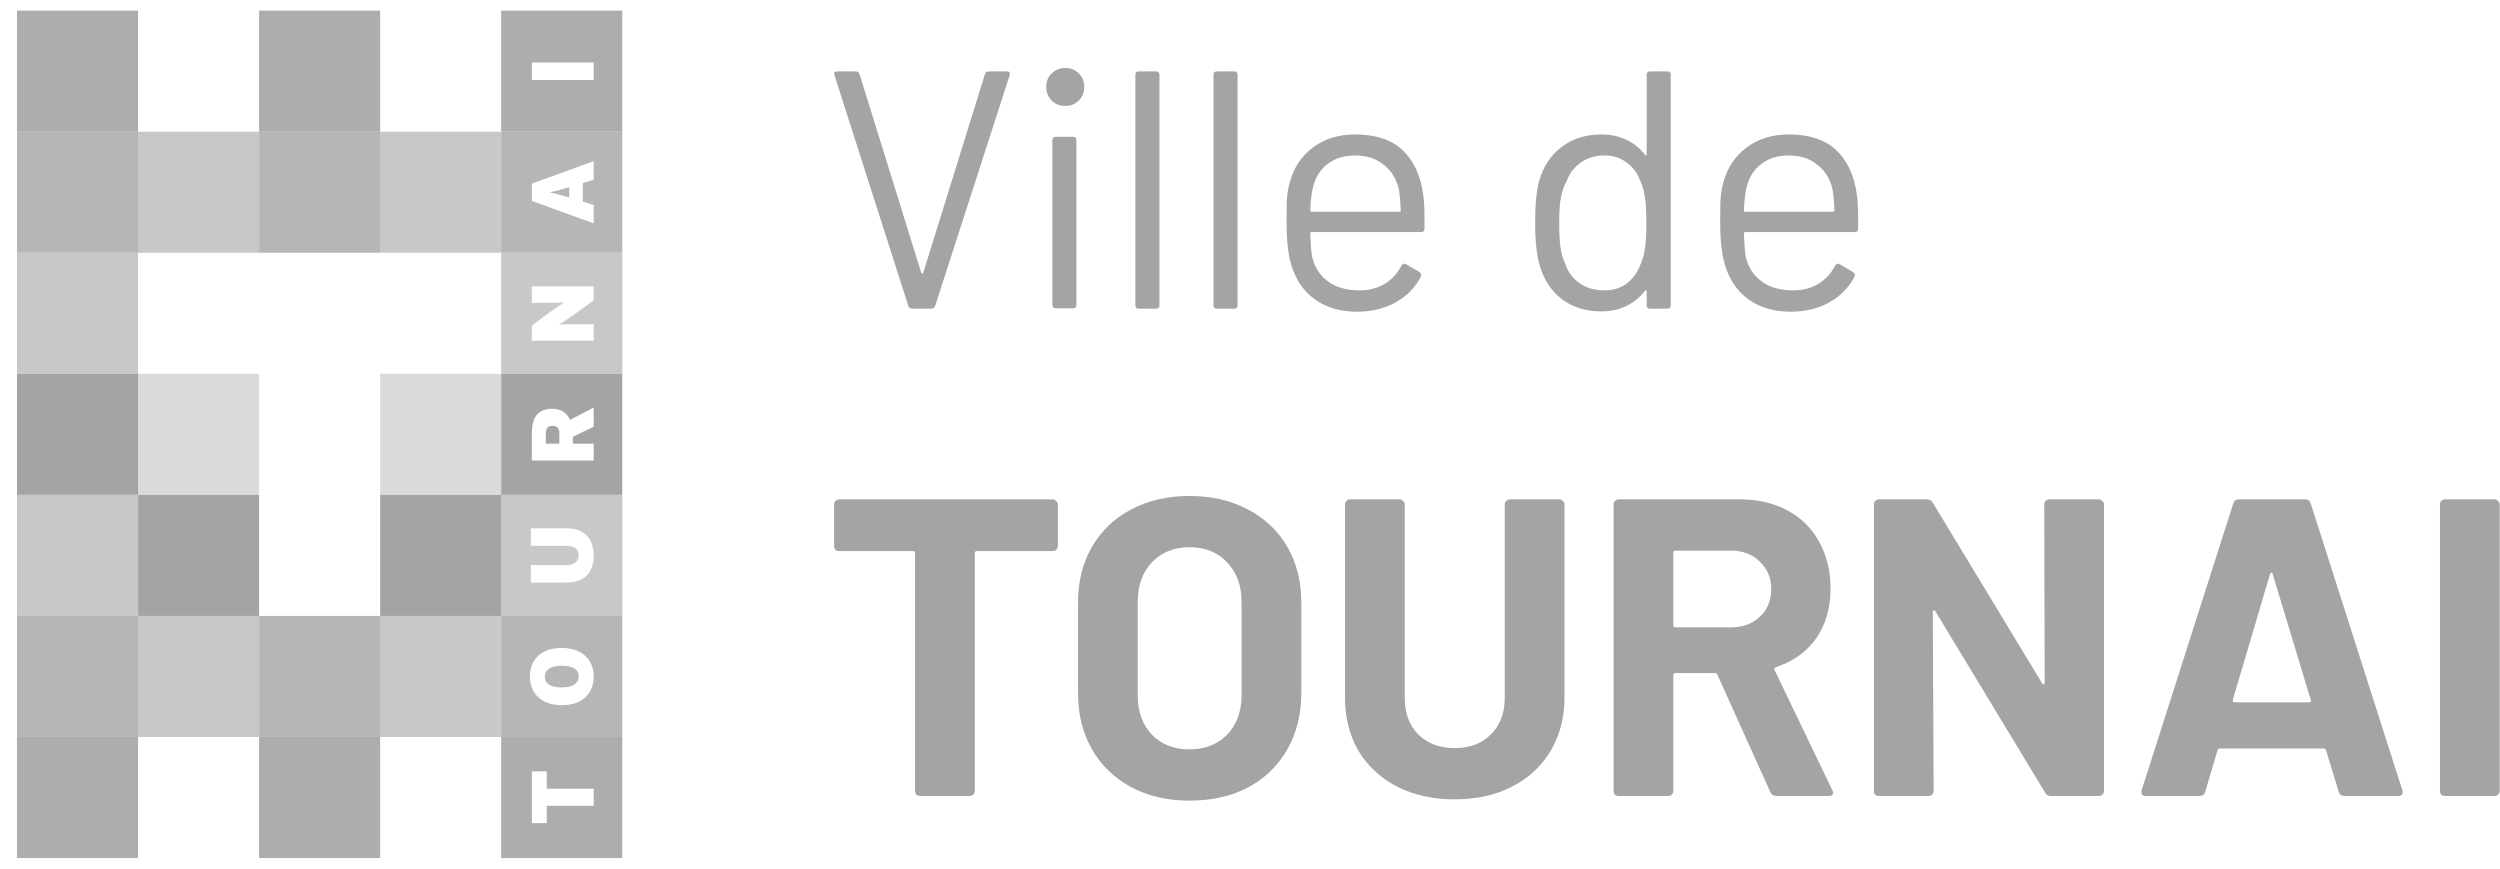 <svg width="118" height="41" viewBox="0 0 118 41" fill="none" xmlns="http://www.w3.org/2000/svg">
<path opacity="0.9" d="M0.802 0.5H6.516V6.215H0.802V0.5Z" fill="#A4A4A4"/>
<path opacity="0.9" d="M12.23 0.5H17.944V6.215H12.23V0.5Z" fill="#A4A4A4"/>
<path opacity="0.8" d="M0.802 6.215H6.516V11.929H0.802V6.215Z" fill="#A4A4A4"/>
<path opacity="0.6" d="M6.516 6.215H12.23V11.929H6.516V6.215Z" fill="#A4A4A4"/>
<path opacity="0.8" d="M12.23 6.215H17.944V11.929H12.23V6.215Z" fill="#A4A4A4"/>
<path opacity="0.6" d="M17.943 6.215H23.658V11.929H17.943V6.215Z" fill="#A4A4A4"/>
<path opacity="0.6" d="M0.802 11.929H6.516V17.643H0.802V11.929Z" fill="#A4A4A4"/>
<path d="M0.802 17.642H6.516V23.357H0.802V17.642Z" fill="#A4A4A4"/>
<path opacity="0.4" d="M6.516 17.642H12.23V23.357H6.516V17.642Z" fill="#A4A4A4"/>
<path opacity="0.4" d="M17.943 17.642H23.658V23.357H17.943V17.642Z" fill="#A4A4A4"/>
<path opacity="0.6" d="M0.802 23.358H6.516V29.072H0.802V23.358Z" fill="#A4A4A4"/>
<path d="M6.516 23.358H12.23V29.072H6.516V23.358Z" fill="#A4A4A4"/>
<path d="M17.943 23.358H23.658V29.072H17.943V23.358Z" fill="#A4A4A4"/>
<path opacity="0.8" d="M0.802 29.072H6.516V34.785H0.802V29.072Z" fill="#A4A4A4"/>
<path opacity="0.6" d="M6.516 29.072H12.23V34.785H6.516V29.072Z" fill="#A4A4A4"/>
<path opacity="0.8" d="M12.23 29.072H17.944V34.785H12.23V29.072Z" fill="#A4A4A4"/>
<path opacity="0.6" d="M17.943 29.072H23.658V34.785H17.943V29.072Z" fill="#A4A4A4"/>
<path opacity="0.9" d="M12.23 34.785H17.944V40.5H12.23V34.785Z" fill="#A4A4A4"/>
<path opacity="0.9" d="M0.802 34.785H6.516V40.5H0.802V34.785Z" fill="#A4A4A4"/>
<path opacity="0.9" fill-rule="evenodd" clip-rule="evenodd" d="M29.37 0.5H23.655V6.215H29.37V0.5ZM28.022 2.951H25.104V3.776H28.022V2.951Z" fill="#A4A4A4"/>
<path opacity="0.8" fill-rule="evenodd" clip-rule="evenodd" d="M29.37 6.215H23.655V11.929H29.37V6.215ZM27.51 8.642L28.022 8.483V8.482V7.607L25.104 8.666V9.484L28.022 10.543V9.676L27.51 9.517V8.642ZM26.545 8.928C26.586 8.917 26.629 8.905 26.676 8.892L26.867 8.837V9.321L26.676 9.267C26.655 9.261 26.634 9.255 26.615 9.25C26.285 9.158 26.131 9.115 25.946 9.079C26.117 9.047 26.26 9.007 26.545 8.928Z" fill="#A4A4A4"/>
<path opacity="0.6" fill-rule="evenodd" clip-rule="evenodd" d="M29.37 11.929H23.655V17.643H29.37V11.929ZM27.058 14.874L28.022 14.178L28.021 14.177V13.518H25.102V14.294H25.899C26.137 14.294 26.524 14.29 26.654 14.269C26.532 14.332 26.145 14.591 25.965 14.725L25.103 15.366V16.079H28.022V15.304H27.13C26.892 15.304 26.503 15.307 26.375 15.328C26.503 15.254 26.879 15.003 27.058 14.874Z" fill="#A4A4A4"/>
<path fill-rule="evenodd" clip-rule="evenodd" d="M29.37 17.642H23.655V23.357H29.37V17.642ZM27.038 20.615L28.022 20.14V19.235L26.909 19.818C26.763 19.498 26.491 19.293 26.053 19.293C25.362 19.293 25.103 19.747 25.103 20.431V21.736H28.022V20.94H27.038V20.615ZM25.762 20.941V20.453C25.762 20.198 25.891 20.098 26.075 20.098C26.284 20.098 26.4 20.202 26.4 20.465V20.941H25.762Z" fill="#A4A4A4"/>
<path opacity="0.6" fill-rule="evenodd" clip-rule="evenodd" d="M29.37 23.358H23.655V29.072H29.37V23.358ZM26.729 27.496C27.655 27.496 28.022 26.958 28.022 26.224C28.022 25.49 27.654 24.936 26.729 24.936H25.058V25.761H26.729C27.088 25.761 27.308 25.895 27.308 26.212C27.308 26.529 27.088 26.67 26.729 26.67H25.058V27.496H26.729Z" fill="#A4A4A4"/>
<path opacity="0.8" fill-rule="evenodd" clip-rule="evenodd" d="M29.37 29.072H23.655V34.785H29.37V29.072ZM26.52 33.285C27.493 33.285 28.022 32.73 28.022 31.938L28.022 31.939C28.022 31.146 27.484 30.583 26.512 30.583C25.541 30.583 25.011 31.138 25.011 31.93C25.011 32.722 25.548 33.285 26.52 33.285ZM26.512 32.447C25.985 32.447 25.715 32.264 25.715 31.939L25.714 31.939C25.714 31.613 25.993 31.422 26.519 31.422C27.045 31.422 27.316 31.605 27.316 31.93C27.316 32.256 27.038 32.447 26.512 32.447Z" fill="#A4A4A4"/>
<path opacity="0.9" fill-rule="evenodd" clip-rule="evenodd" d="M29.37 34.785H23.655V40.5H29.37V34.785ZM28.022 37.226H25.808V36.409H25.104V38.852H25.808V38.034H28.022V37.226Z" fill="#A4A4A4"/>
<path d="M43.066 14.57C42.97 14.57 42.906 14.527 42.874 14.442L39.386 3.546L39.37 3.482C39.37 3.407 39.418 3.37 39.514 3.37H40.378C40.474 3.37 40.538 3.413 40.57 3.498L43.482 12.874C43.492 12.895 43.508 12.906 43.53 12.906C43.551 12.906 43.567 12.895 43.578 12.874L46.49 3.498C46.522 3.413 46.586 3.37 46.682 3.37H47.53C47.647 3.37 47.69 3.429 47.658 3.546L44.138 14.442C44.106 14.527 44.042 14.57 43.946 14.57H43.066Z" fill="#A4A4A4"/>
<path d="M50.279 5.002C50.023 5.002 49.81 4.917 49.639 4.746C49.469 4.575 49.383 4.362 49.383 4.106C49.383 3.839 49.469 3.626 49.639 3.466C49.81 3.295 50.023 3.21 50.279 3.21C50.535 3.21 50.749 3.295 50.919 3.466C51.09 3.626 51.175 3.839 51.175 4.106C51.175 4.362 51.09 4.575 50.919 4.746C50.749 4.917 50.535 5.002 50.279 5.002ZM49.831 14.554C49.725 14.554 49.672 14.501 49.672 14.394V6.618C49.672 6.511 49.725 6.458 49.831 6.458H50.648C50.754 6.458 50.807 6.511 50.807 6.618V14.394C50.807 14.501 50.754 14.554 50.648 14.554H49.831Z" fill="#A4A4A4"/>
<path d="M53.75 14.57C53.643 14.57 53.59 14.517 53.59 14.41V3.53C53.59 3.423 53.643 3.37 53.75 3.37H54.566C54.672 3.37 54.726 3.423 54.726 3.53V14.41C54.726 14.517 54.672 14.57 54.566 14.57H53.75Z" fill="#A4A4A4"/>
<path d="M57.437 14.57C57.331 14.57 57.277 14.517 57.277 14.41V3.53C57.277 3.423 57.331 3.37 57.437 3.37H58.253C58.36 3.37 58.413 3.423 58.413 3.53V14.41C58.413 14.517 58.36 14.57 58.253 14.57H57.437Z" fill="#A4A4A4"/>
<path d="M67.173 9.162C67.215 9.461 67.237 9.834 67.237 10.282V10.794C67.237 10.901 67.183 10.954 67.077 10.954H61.909C61.866 10.954 61.845 10.975 61.845 11.018C61.866 11.605 61.898 11.983 61.941 12.154C62.058 12.634 62.309 13.013 62.693 13.29C63.077 13.567 63.567 13.706 64.165 13.706C64.613 13.706 65.007 13.605 65.349 13.402C65.69 13.199 65.957 12.911 66.149 12.538C66.213 12.442 66.287 12.421 66.373 12.474L66.997 12.842C67.082 12.895 67.103 12.97 67.061 13.066C66.794 13.578 66.394 13.983 65.861 14.282C65.327 14.57 64.714 14.714 64.021 14.714C63.263 14.703 62.629 14.522 62.117 14.17C61.605 13.818 61.237 13.327 61.013 12.698C60.821 12.186 60.725 11.45 60.725 10.49C60.725 10.042 60.73 9.679 60.741 9.402C60.762 9.114 60.805 8.858 60.869 8.634C61.05 7.941 61.413 7.386 61.957 6.97C62.511 6.554 63.178 6.346 63.957 6.346C64.927 6.346 65.674 6.591 66.197 7.082C66.719 7.573 67.045 8.266 67.173 9.162ZM63.957 7.338C63.434 7.338 62.997 7.477 62.645 7.754C62.303 8.021 62.079 8.383 61.973 8.842C61.909 9.066 61.866 9.429 61.845 9.93C61.845 9.973 61.866 9.994 61.909 9.994H66.053C66.095 9.994 66.117 9.973 66.117 9.93C66.095 9.45 66.063 9.109 66.021 8.906C65.903 8.426 65.663 8.047 65.301 7.77C64.949 7.482 64.501 7.338 63.957 7.338Z" fill="#A4A4A4"/>
<path d="M77.723 3.53C77.723 3.423 77.776 3.37 77.883 3.37H78.699C78.806 3.37 78.859 3.423 78.859 3.53V14.41C78.859 14.517 78.806 14.57 78.699 14.57H77.883C77.776 14.57 77.723 14.517 77.723 14.41V13.738C77.723 13.717 77.712 13.706 77.691 13.706C77.68 13.695 77.664 13.701 77.643 13.722C77.408 14.031 77.115 14.271 76.763 14.442C76.422 14.613 76.038 14.698 75.611 14.698C74.864 14.698 74.235 14.506 73.723 14.122C73.222 13.738 72.875 13.215 72.683 12.554C72.534 12.074 72.459 11.397 72.459 10.522C72.459 9.637 72.523 8.975 72.651 8.538C72.843 7.855 73.195 7.322 73.707 6.938C74.219 6.543 74.854 6.346 75.611 6.346C76.027 6.346 76.411 6.431 76.763 6.602C77.115 6.762 77.408 6.997 77.643 7.306C77.664 7.327 77.68 7.338 77.691 7.338C77.712 7.327 77.723 7.311 77.723 7.29V3.53ZM77.435 12.474C77.531 12.261 77.6 12.01 77.643 11.722C77.686 11.434 77.707 11.034 77.707 10.522C77.707 10.01 77.686 9.61 77.643 9.322C77.6 9.023 77.526 8.762 77.419 8.538C77.291 8.175 77.078 7.887 76.779 7.674C76.491 7.45 76.144 7.338 75.739 7.338C75.312 7.338 74.944 7.445 74.635 7.658C74.326 7.871 74.102 8.154 73.963 8.506C73.835 8.741 73.739 9.007 73.675 9.306C73.622 9.594 73.595 9.999 73.595 10.522C73.595 11.023 73.616 11.418 73.659 11.706C73.702 11.983 73.776 12.234 73.883 12.458C74.011 12.842 74.235 13.146 74.555 13.37C74.886 13.594 75.275 13.706 75.723 13.706C76.15 13.706 76.507 13.594 76.795 13.37C77.083 13.146 77.296 12.847 77.435 12.474Z" fill="#A4A4A4"/>
<path d="M87.641 9.162C87.684 9.461 87.705 9.834 87.705 10.282V10.794C87.705 10.901 87.652 10.954 87.545 10.954H82.377C82.335 10.954 82.313 10.975 82.313 11.018C82.335 11.605 82.367 11.983 82.409 12.154C82.527 12.634 82.777 13.013 83.161 13.29C83.545 13.567 84.036 13.706 84.633 13.706C85.081 13.706 85.476 13.605 85.817 13.402C86.159 13.199 86.425 12.911 86.617 12.538C86.681 12.442 86.756 12.421 86.841 12.474L87.465 12.842C87.551 12.895 87.572 12.97 87.529 13.066C87.263 13.578 86.863 13.983 86.329 14.282C85.796 14.57 85.183 14.714 84.489 14.714C83.732 14.703 83.097 14.522 82.585 14.17C82.073 13.818 81.705 13.327 81.481 12.698C81.289 12.186 81.193 11.45 81.193 10.49C81.193 10.042 81.199 9.679 81.209 9.402C81.231 9.114 81.273 8.858 81.337 8.634C81.519 7.941 81.881 7.386 82.425 6.97C82.98 6.554 83.647 6.346 84.425 6.346C85.396 6.346 86.143 6.591 86.665 7.082C87.188 7.573 87.513 8.266 87.641 9.162ZM84.425 7.338C83.903 7.338 83.465 7.477 83.113 7.754C82.772 8.021 82.548 8.383 82.441 8.842C82.377 9.066 82.335 9.429 82.313 9.93C82.313 9.973 82.335 9.994 82.377 9.994H86.521C86.564 9.994 86.585 9.973 86.585 9.93C86.564 9.45 86.532 9.109 86.489 8.906C86.372 8.426 86.132 8.047 85.769 7.77C85.417 7.482 84.969 7.338 84.425 7.338Z" fill="#A4A4A4"/>
<path d="M49.69 23.57C49.756 23.57 49.81 23.597 49.85 23.65C49.903 23.69 49.93 23.743 49.93 23.81V25.77C49.93 25.837 49.903 25.897 49.85 25.95C49.81 25.99 49.756 26.01 49.69 26.01H46.11C46.043 26.01 46.01 26.043 46.01 26.11V37.33C46.01 37.397 45.983 37.457 45.93 37.51C45.89 37.55 45.836 37.57 45.77 37.57H43.43C43.363 37.57 43.303 37.55 43.25 37.51C43.21 37.457 43.19 37.397 43.19 37.33V26.11C43.19 26.043 43.156 26.01 43.09 26.01H39.61C39.543 26.01 39.483 25.99 39.43 25.95C39.39 25.897 39.37 25.837 39.37 25.77V23.81C39.37 23.743 39.39 23.69 39.43 23.65C39.483 23.597 39.543 23.57 39.61 23.57H49.69Z" fill="#A4A4A4"/>
<path d="M56.142 37.79C55.102 37.79 54.182 37.577 53.382 37.15C52.596 36.723 51.982 36.13 51.542 35.37C51.102 34.597 50.882 33.71 50.882 32.71V28.43C50.882 27.443 51.102 26.57 51.542 25.81C51.982 25.05 52.596 24.463 53.382 24.05C54.182 23.623 55.102 23.41 56.142 23.41C57.196 23.41 58.116 23.623 58.902 24.05C59.702 24.463 60.322 25.05 60.762 25.81C61.202 26.57 61.422 27.443 61.422 28.43V32.71C61.422 33.71 61.202 34.597 60.762 35.37C60.322 36.143 59.702 36.743 58.902 37.17C58.116 37.583 57.196 37.79 56.142 37.79ZM56.142 35.37C56.876 35.37 57.469 35.137 57.922 34.67C58.376 34.203 58.602 33.583 58.602 32.81V28.41C58.602 27.637 58.376 27.017 57.922 26.55C57.482 26.07 56.889 25.83 56.142 25.83C55.409 25.83 54.816 26.07 54.362 26.55C53.922 27.017 53.702 27.637 53.702 28.41V32.81C53.702 33.583 53.922 34.203 54.362 34.67C54.816 35.137 55.409 35.37 56.142 35.37Z" fill="#A4A4A4"/>
<path d="M68.664 37.73C67.638 37.73 66.731 37.53 65.944 37.13C65.171 36.73 64.564 36.17 64.124 35.45C63.698 34.717 63.484 33.877 63.484 32.93V23.81C63.484 23.743 63.504 23.69 63.544 23.65C63.598 23.597 63.658 23.57 63.724 23.57H66.064C66.131 23.57 66.184 23.597 66.224 23.65C66.278 23.69 66.304 23.743 66.304 23.81V32.95C66.304 33.657 66.518 34.23 66.944 34.67C67.384 35.097 67.958 35.31 68.664 35.31C69.371 35.31 69.938 35.097 70.364 34.67C70.804 34.23 71.024 33.657 71.024 32.95V23.81C71.024 23.743 71.044 23.69 71.084 23.65C71.138 23.597 71.198 23.57 71.264 23.57H73.604C73.671 23.57 73.724 23.597 73.764 23.65C73.818 23.69 73.844 23.743 73.844 23.81V32.93C73.844 33.877 73.624 34.717 73.184 35.45C72.758 36.17 72.151 36.73 71.364 37.13C70.591 37.53 69.691 37.73 68.664 37.73Z" fill="#A4A4A4"/>
<path d="M83.842 37.57C83.709 37.57 83.616 37.51 83.562 37.39L81.062 31.85C81.036 31.797 80.996 31.77 80.942 31.77H79.082C79.016 31.77 78.982 31.803 78.982 31.87V37.33C78.982 37.397 78.956 37.457 78.902 37.51C78.862 37.55 78.809 37.57 78.742 37.57H76.402C76.336 37.57 76.276 37.55 76.222 37.51C76.182 37.457 76.162 37.397 76.162 37.33V23.81C76.162 23.743 76.182 23.69 76.222 23.65C76.276 23.597 76.336 23.57 76.402 23.57H82.122C82.976 23.57 83.722 23.743 84.362 24.09C85.016 24.437 85.516 24.93 85.862 25.57C86.222 26.21 86.402 26.95 86.402 27.79C86.402 28.697 86.176 29.477 85.722 30.13C85.269 30.77 84.636 31.223 83.822 31.49C83.756 31.517 83.736 31.563 83.762 31.63L86.482 37.29C86.509 37.343 86.522 37.383 86.522 37.41C86.522 37.517 86.449 37.57 86.302 37.57H83.842ZM79.082 25.99C79.016 25.99 78.982 26.023 78.982 26.09V29.51C78.982 29.577 79.016 29.61 79.082 29.61H81.702C82.262 29.61 82.716 29.443 83.062 29.11C83.422 28.777 83.602 28.343 83.602 27.81C83.602 27.277 83.422 26.843 83.062 26.51C82.716 26.163 82.262 25.99 81.702 25.99H79.082Z" fill="#A4A4A4"/>
<path d="M96.488 23.81C96.488 23.743 96.508 23.69 96.548 23.65C96.601 23.597 96.661 23.57 96.728 23.57H99.068C99.134 23.57 99.188 23.597 99.228 23.65C99.281 23.69 99.308 23.743 99.308 23.81V37.33C99.308 37.397 99.281 37.457 99.228 37.51C99.188 37.55 99.134 37.57 99.068 37.57H96.808C96.674 37.57 96.581 37.517 96.528 37.41L91.348 28.85C91.321 28.81 91.294 28.797 91.268 28.81C91.241 28.81 91.228 28.837 91.228 28.89L91.268 37.33C91.268 37.397 91.241 37.457 91.188 37.51C91.148 37.55 91.094 37.57 91.028 37.57H88.688C88.621 37.57 88.561 37.55 88.508 37.51C88.468 37.457 88.448 37.397 88.448 37.33V23.81C88.448 23.743 88.468 23.69 88.508 23.65C88.561 23.597 88.621 23.57 88.688 23.57H90.948C91.081 23.57 91.174 23.623 91.228 23.73L96.388 32.25C96.414 32.29 96.441 32.31 96.468 32.31C96.494 32.297 96.508 32.263 96.508 32.21L96.488 23.81Z" fill="#A4A4A4"/>
<path d="M110.648 37.57C110.515 37.57 110.428 37.503 110.388 37.37L109.788 35.41C109.762 35.357 109.728 35.33 109.688 35.33H104.768C104.728 35.33 104.695 35.357 104.668 35.41L104.088 37.37C104.048 37.503 103.962 37.57 103.828 37.57H101.288C101.208 37.57 101.148 37.55 101.108 37.51C101.068 37.457 101.062 37.383 101.088 37.29L105.408 23.77C105.448 23.637 105.535 23.57 105.668 23.57H108.808C108.942 23.57 109.028 23.637 109.068 23.77L113.388 37.29C113.402 37.317 113.408 37.35 113.408 37.39C113.408 37.51 113.335 37.57 113.188 37.57H110.648ZM105.388 33.03C105.375 33.11 105.402 33.15 105.468 33.15H108.988C109.068 33.15 109.095 33.11 109.068 33.03L107.268 27.09C107.255 27.037 107.235 27.017 107.208 27.03C107.182 27.03 107.162 27.05 107.148 27.09L105.388 33.03Z" fill="#A4A4A4"/>
<path d="M115.406 37.57C115.34 37.57 115.28 37.55 115.226 37.51C115.186 37.457 115.166 37.397 115.166 37.33V23.81C115.166 23.743 115.186 23.69 115.226 23.65C115.28 23.597 115.34 23.57 115.406 23.57H117.746C117.813 23.57 117.866 23.597 117.906 23.65C117.96 23.69 117.986 23.743 117.986 23.81V37.33C117.986 37.397 117.96 37.457 117.906 37.51C117.866 37.55 117.813 37.57 117.746 37.57H115.406Z" fill="#A4A4A4"/>
</svg>
